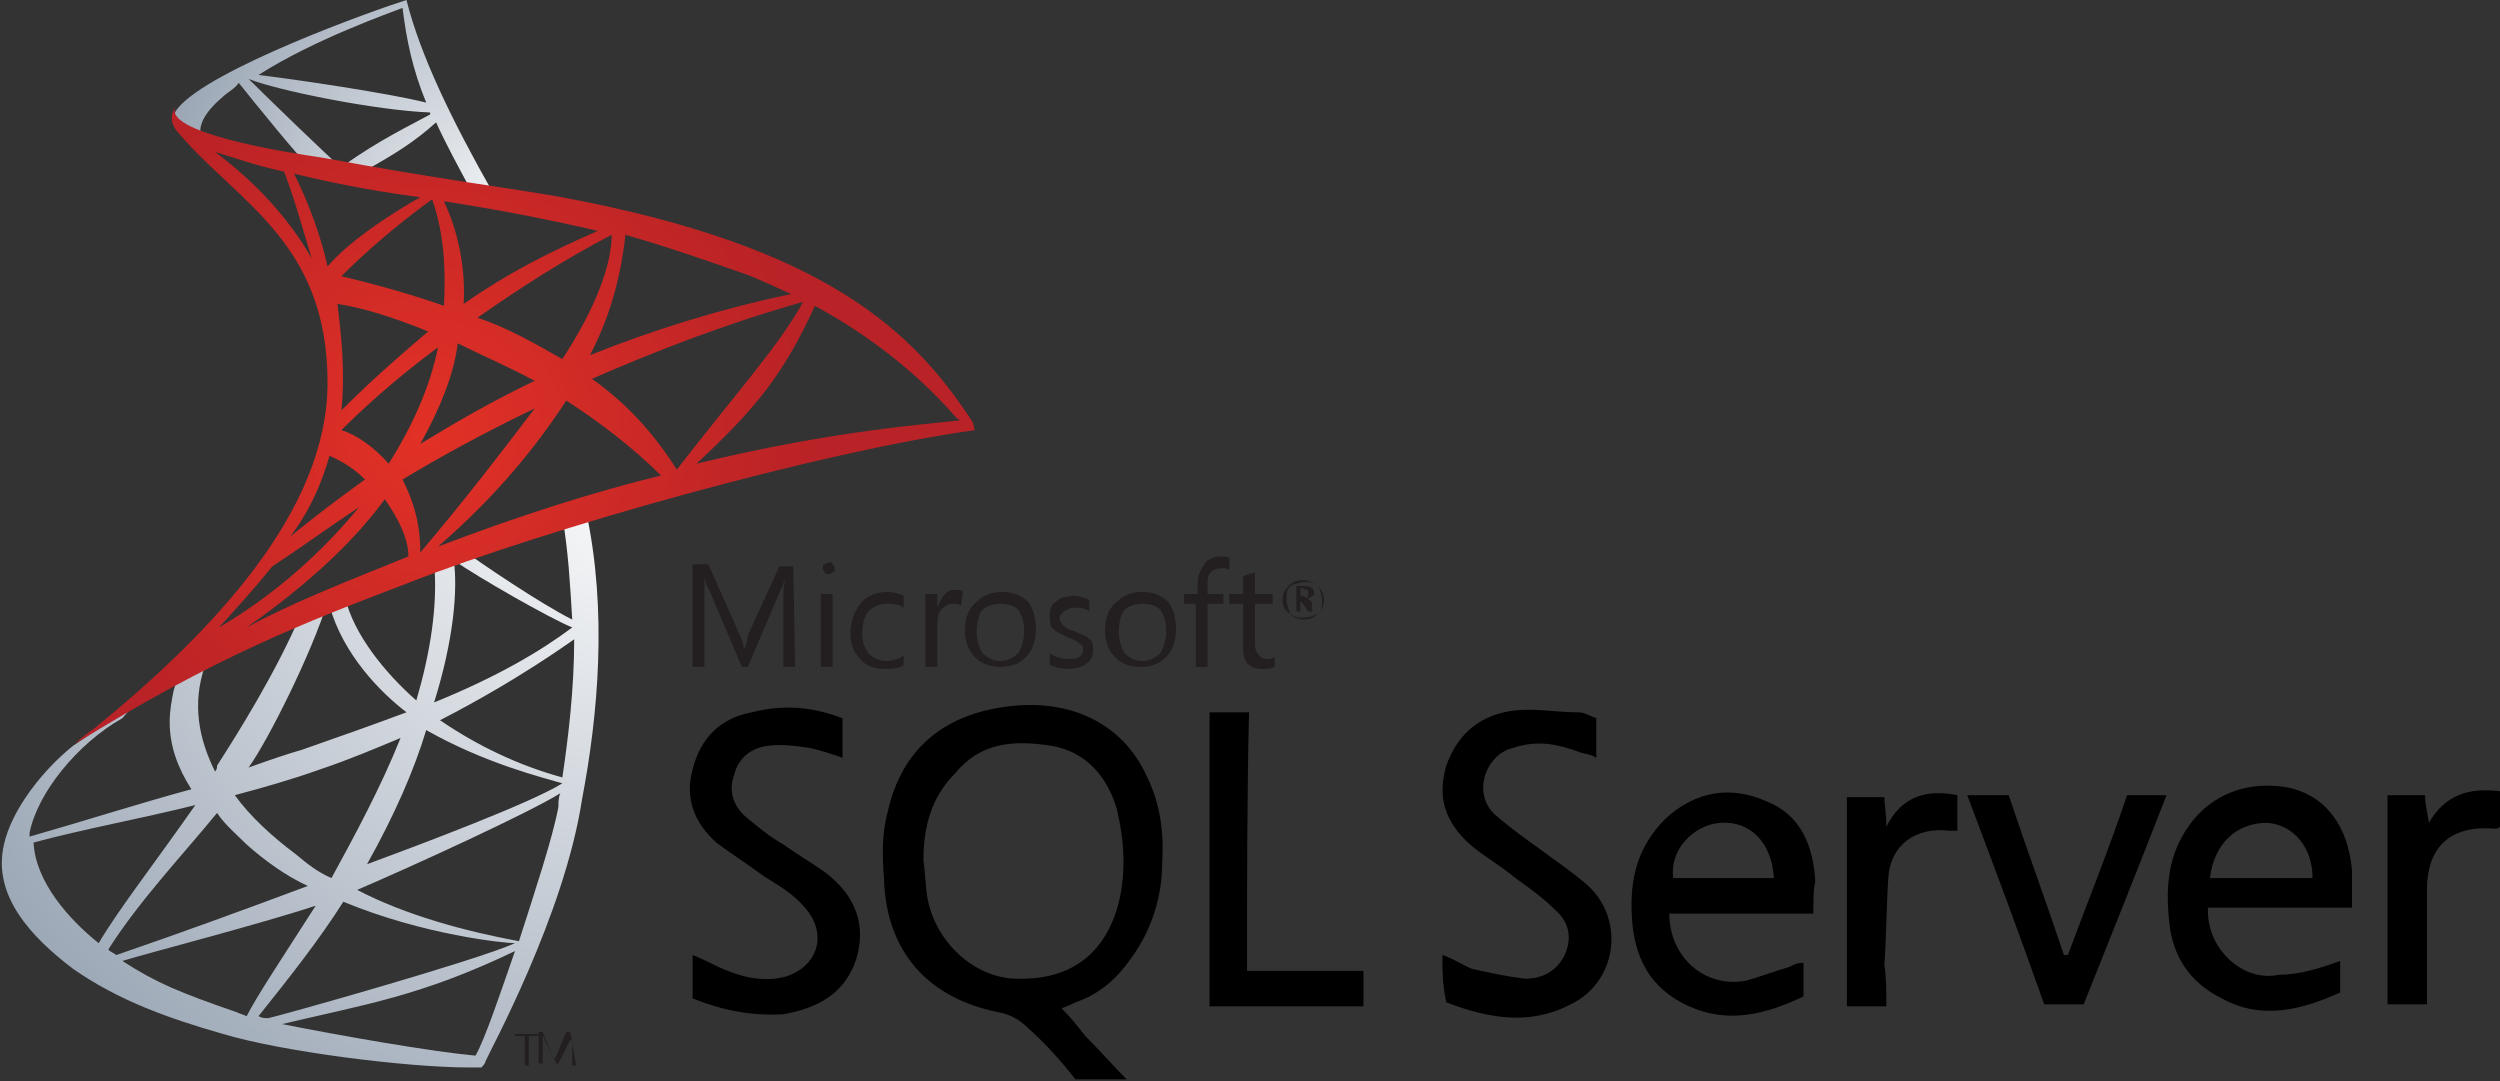 <?xml version="1.0" encoding="utf-8"?>
<!-- Generator: Adobe Illustrator 27.3.1, SVG Export Plug-In . SVG Version: 6.00 Build 0)  -->
<svg version="1.1" id="Layer_1" xmlns="http://www.w3.org/2000/svg" xmlns:xlink="http://www.w3.org/1999/xlink" x="0px" y="0px"
	 width="126.7px" height="54.8px" viewBox="0 0 126.7 54.8" style="enable-background:new 0 0 126.7 54.8;" xml:space="preserve">
<rect x="0" y="0" width="126.7" height="54.8" fill="#333333" stroke="none"/>
<style type="text/css">
	.st0{fill:url(#SVGID_1_);}
	.st1{fill:url(#SVGID_00000167360687420559811920000004059343936662581128_);}
	.st2{fill:url(#SVGID_00000018953443255704194720000010630332238379169681_);}
	.st3{fill:#231F20;}
</style>
<g id="Layer_1_00000140693066692677357490000014415170274719401146_">
	<g>
		
			<radialGradient id="SVGID_1_" cx="-51.84" cy="355.758" r="33.012" gradientTransform="matrix(1.441 0 0 -1.441 107.762 535.627)" gradientUnits="userSpaceOnUse">
			<stop  offset="0" style="stop-color:#FFFFFF"/>
			<stop  offset="0.866" style="stop-color:#99A5B4"/>
			<stop  offset="0.994" style="stop-color:#8A97A8"/>
		</radialGradient>
		<path class="st0" d="M29.7,25.9c-0.1-0.2-0.9,0.2-1.2,0.3c0.3,1.7,0.4,3.5,0.5,5.2c-1.6-0.8-4.7-2.9-5.5-3.5L23,28.2
			c0-0.1,0-0.2,0-0.2l-0.8,0.2c-0.2,0.2-0.2,0-0.2,0.3c0.2,2.2-0.2,4.6-0.9,7c-1.6-1.4-3.2-3.4-3.6-5.2c-0.2,0.1-0.3,0.2-0.6,0.2
			c-0.2,0.1-0.3,0-0.2,0.2c0.7,2.5,2.6,4.4,3.9,5.4c-1.6,0.6-3.3,1.2-5.3,1.9c-0.7,0.2-1.6,0.5-2.7,0.9c1-1.4,3.2-5.8,4-8.4L15.3,31
			c-1.3,3.1-3.4,6.4-4.3,7.8C11,38.9,11,39,10.9,39.1c-0.8-1.6-1.2-3.4-0.5-5.4l0,0c0.1-0.3-1.1,0.5-1.2,0.6
			c-0.3,0.2-0.3,0.4-0.4,0.7c-0.1,0.5-0.2,1-0.2,1.6c0,1.2,0.4,2.3,1.1,3.4c-2.6,0.7-5.4,1.6-8.2,2.4c0-0.1,0-0.2,0-0.2
			c0.4-2,2.4-4.5,4.7-5.8l0.6-0.7l-3.1,2.1c-1.5,1.2-3.1,3.2-3.5,5c-0.6,2.6,1.4,4.7,3.5,6.3c2.3,1.6,4.8,2.5,7.6,3.3
			c3,0.9,9.3,1.7,12.5,1.7c0.2,0,0.6,0,0.6,0s0.2-0.2,0.2-0.3c0.2-0.5,4-7.4,4.9-13.3C30.3,36.3,30.8,31,29.7,25.9 M23,28.4
			c1.3,0.9,4.8,2.9,6,3.4c-1.6,1.2-3.8,2.5-7,3.8C23,32.4,23.2,29.9,23,28.4 M16.2,39c1.5-0.5,2.9-1.1,4.1-1.6
			c-1,2.5-2.3,4.9-3.5,7.1l0,0c-0.7-0.3-1.2-0.7-1.8-1.2c-1.2-0.9-2.3-1.9-3.1-3C13.4,39.9,14.8,39.5,16.2,39 M1.7,42.7
			c2.6-0.7,5.4-1.2,8.2-1.9c-2.1,3-3.9,5.3-4.9,7C3.5,46.6,1.8,44.7,1.7,42.7 M5.5,48.1c1.6-2.5,3.7-4.7,5.5-6.9
			c0.4,0.6,1,1.1,1.5,1.6c0.9,0.8,2,1.6,3.1,2.1c-3.2,1.2-6.5,2.4-9.7,3.5C5.6,48.2,5.5,48.2,5.5,48.1 M12.5,51.5
			c-0.2-0.1-0.3-0.1-0.5-0.2c-2.9-1-4.1-1.5-5.8-2.6c1.3-0.4,7.1-1.9,9.8-2.8C14.4,48.4,13,50.5,12.5,51.5L12.5,51.5 M24.1,53.5
			c-2.2-0.2-6.8-1-9.8-1.6c4.2-1,7-1.4,11.8-3.7C25.3,50.5,24.6,52.6,24.1,53.5 M13.6,51.6C13.5,51.7,13.5,51.7,13.6,51.6
			c-0.2,0-0.3,0-0.5-0.1c1.6-2,3.1-3.9,4.3-5.8c4.1,1.7,8.2,2.1,8.7,2.1C24.1,48.7,14.1,51.5,13.6,51.6 M28.3,40.9
			c-0.3,1.6-1.2,4.3-2,6.8c-2.7-0.5-5.7-1.3-8.2-2.6c2.8-1.2,8.7-3.9,10.3-4.9C28.3,40.4,28.3,40.7,28.3,40.9 M28.5,39.7
			c-1.6,1-7.2,3.1-9.9,4.1c1.4-2.5,2.4-4.8,3-6.8C24.6,38.7,27.5,39.4,28.5,39.7L28.5,39.7 M28.5,39.4c-2.2-0.6-4.3-1.6-6.2-2.9
			c3.9-2,6.5-3.9,6.8-4.1C29.1,34.9,28.8,37.4,28.5,39.4"/>
		
			<radialGradient id="SVGID_00000132801589055157966350000002004387190170257029_" cx="-55.592" cy="363.249" r="16.166" gradientTransform="matrix(1.441 0 0 -1.441 107.762 535.627)" gradientUnits="userSpaceOnUse">
			<stop  offset="0" style="stop-color:#FFFFFF"/>
			<stop  offset="0.866" style="stop-color:#99A5B4"/>
			<stop  offset="0.994" style="stop-color:#8A97A8"/>
		</radialGradient>
		<path style="fill:url(#SVGID_00000132801589055157966350000002004387190170257029_);" d="M10.6,7.4c-1.1-0.8,0.1-2,0.7-2.5
			c0.2-0.2,0.6-0.4,0.8-0.7c0.8,1,2.9,3.6,3.7,4.4l1.5-0.1C16.7,8,13.5,4.9,12.6,4l0,0c1.5,0.6,6.5,1.6,9.2,1.7c0,0,0,0,0,0.1
			c-0.9,0.5-2.6,1.3-4.4,2.6l1.2,0.2C20,7.8,21,7.2,22.1,6.2c0.5,1.1,1.1,2.2,1.8,3.5L25,9.8c-2.1-3.7-3.7-7-4.4-9.8
			c-1.6,0.5-10,3.5-11.6,5.5C8.3,6.3,10.1,7,10.6,7.4 M20.4,0.4c0.2,1.6,0.5,3.1,1.2,4.8c-2-0.5-6.8-1.2-8.5-1.4
			C15.9,2,19.9,0.6,20.4,0.4"/>
		
			<radialGradient id="SVGID_00000051377284970501632580000015099217247668219542_" cx="-59.817" cy="356.407" r="13.691" gradientTransform="matrix(1.441 0 0 -1.441 107.762 535.627)" gradientUnits="userSpaceOnUse">
			<stop  offset="0" style="stop-color:#E23126"/>
			<stop  offset="1" style="stop-color:#B92226"/>
		</radialGradient>
		<path style="fill:url(#SVGID_00000051377284970501632580000015099217247668219542_);" d="M49.3,21.4c-3-4.6-7.4-8.9-20.8-11.4
			c-2.8-0.5-6.2-0.9-12.1-2c-2.1-0.3-8.2-1.3-7.5-2.6C8.5,6,8.8,6.5,9.1,6.8c3,3.5,7.5,5.5,7.5,12.6c0,6.5-5.8,12.6-11.8,17.5
			c-0.3,0.2-0.7,0.5-1,0.8c7.1-4.4,11.5-6.1,17-8.2c6.9-2.7,20.7-6.6,28.6-7.7L49.3,21.4z M37.8,13.9c0.8,0.3,1.6,0.7,2.3,1
			c-3.8,0.8-7.2,1.9-10.2,3.1c1.2-2.3,1.6-4.4,1.8-6.1C33.8,12.5,35.8,13.2,37.8,13.9z M28.5,18.2c-1.4-0.8-2.8-1.6-4.3-2.1
			c2-1.4,4.3-2.9,6.8-4.2C31,13.4,30.2,15.6,28.5,18.2z M17.1,15.4c1.3,0.2,2.9,0.7,4.6,1.4c-1.3,1.1-2.8,2.4-4.4,4
			C17.5,18.9,17.3,17,17.1,15.4z M22.2,17.6c-0.4,2-1.3,4-2.5,5.9c-0.8-0.9-1.7-1.5-2.4-1.7C18.2,20.9,19.9,19.3,22.2,17.6z
			 M23.2,17.4c1.2,0.6,2.6,1.2,3.9,1.9c-2.1,1-4,2.1-5.8,3.2C22.3,20.7,23,19,23.2,17.4z M30.3,11.7c-2.5,1.1-4.5,2.1-6.8,3.7
			c0.1-1.9-0.3-3.7-1-5.2C25.1,10.6,27.7,11.1,30.3,11.7z M21.9,10.1c0.6,1.7,0.7,3.5,0.6,5.4c-1.7-0.6-3.5-1.1-5.2-1.5
			C18.5,12.8,20.1,11.4,21.9,10.1L21.9,10.1z M10.9,7.7c1,0.3,2.1,0.7,3.5,1c0.6,1.6,1,3.1,1.4,4.4C14.6,11,12.9,9.2,10.9,7.7z
			 M14.9,8.8c2.4,0.6,4.9,1,6.4,1.2c-1.1,0.6-3.5,2.1-4.7,3.5C16.1,11.3,15.3,9.6,14.9,8.8z M16.7,23.1c0.7,0.3,1.3,0.7,1.8,1.2
			c-1.4,1-2.7,2-3.8,2.9C15.7,25.9,16.3,24.5,16.7,23.1z M13.8,28.7c1.1-0.7,2.6-1.8,4.4-3c-1.8,2.2-4.2,4.4-7.1,6.1
			C12.1,30.7,13,29.7,13.8,28.7z M12.5,31.8c3-2.1,5.4-4.3,7-6.5c0.7,1,1.2,2,1.2,2.9C17.5,29.5,14.9,30.5,12.5,31.8z M21.3,28
			c0-1.6-0.4-2.7-0.9-3.7c2-1.2,4.2-2.4,6.7-3.6C25.5,22.8,23.6,25.3,21.3,28L21.3,28z M22.2,27.7c3-2.6,5-5.1,6.5-7.4
			c1.7,1.1,3.4,2.4,4.8,3.8C30.2,24.9,26.4,26.1,22.2,27.7z M34.3,23.8L34.3,23.8c-1.2-1.9-2.6-3.4-4.3-4.6
			c3.2-1.4,6.8-2.8,10.7-3.9C39.5,17.5,37.4,19.8,34.3,23.8L34.3,23.8L34.3,23.8z M35.3,23.5c3-2.8,4.4-4.5,6-8
			c3.5,1.9,5.8,4.1,7.1,5.6c0.1,0.1,0.2,0.2,0.3,0.2C47,21.5,42.3,21.8,35.3,23.5z"/>
		<polyline class="st3" points="27.3,52.5 26.8,52.5 26.8,54 26.6,54 26.6,52.5 26.1,52.5 26.1,52.4 27.3,52.4 		"/>
		<path class="st3" d="M29.2,54H29v-1.2c0-0.1,0-0.2,0-0.3l0,0c0,0.1,0,0.2-0.1,0.2l-0.6,1.2h-0.1l-0.6-1.2c0,0,0-0.1-0.1-0.2l0,0
			c0,0.1,0,0.2,0,0.3v1.1h-0.2v-1.6h0.2l0.5,1.2c0,0.1,0.1,0.2,0.1,0.2l0,0c0-0.1,0.1-0.2,0.1-0.2l0.5-1.2h0.2"/>
		<g>
			<path class="st3" d="M67.1,30.4c0,0.3-0.1,0.5-0.3,0.7c-0.2,0.2-0.4,0.3-0.7,0.3c-0.3,0-0.6-0.1-0.7-0.3C65.1,31,65,30.7,65,30.4
				c0-0.3,0.1-0.5,0.3-0.7c0.2-0.2,0.4-0.3,0.7-0.3c0.3,0,0.5,0.1,0.7,0.2C67,29.9,67.1,30.1,67.1,30.4 M67,30.4
				c0-0.2-0.1-0.5-0.2-0.7c-0.2-0.2-0.4-0.2-0.7-0.2c-0.2,0-0.5,0.1-0.7,0.2c-0.2,0.2-0.2,0.4-0.2,0.7c0,0.2,0.1,0.5,0.2,0.7
				c0.2,0.2,0.4,0.2,0.7,0.2c0.2,0,0.5-0.1,0.7-0.2S67,30.6,67,30.4 M66.5,31h-0.2l-0.2-0.3c-0.1-0.2-0.2-0.2-0.2-0.2l0,0V31h-0.2
				v-1.3h0.4c0.2,0,0.2,0,0.4,0.1c0.1,0.1,0.1,0.2,0.1,0.2c0,0.1,0,0.2-0.1,0.2c-0.1,0.1-0.2,0.1-0.2,0.2l0,0c0.1,0,0.2,0.1,0.2,0.2
				V31z M66.3,30.1c0-0.1,0-0.2-0.1-0.2c-0.1,0-0.2-0.1-0.2-0.1h-0.1v0.4h0.2C66.2,30.4,66.3,30.3,66.3,30.1"/>
		</g>
		<g>
			<path class="st3" d="M40.3,33.8h-0.6v-3.5c0-0.2,0-0.6,0.1-1l0,0c-0.1,0.2-0.1,0.4-0.2,0.5l-1.7,4h-0.3l-1.7-4
				c-0.1-0.1-0.1-0.2-0.2-0.5l0,0c0,0.2,0,0.6,0,1v3.5h-0.6v-5.2h0.8l1.6,3.6c0.1,0.2,0.2,0.5,0.2,0.7l0,0c0.1-0.2,0.2-0.5,0.2-0.7
				l1.6-3.5h0.7L40.3,33.8L40.3,33.8z"/>
			<path class="st3" d="M42.3,28.8c0,0.1,0,0.2-0.1,0.2c-0.1,0.1-0.2,0.1-0.2,0.1c-0.1,0-0.2,0-0.2-0.1c-0.1-0.1-0.1-0.2-0.1-0.2
				c0-0.1,0-0.2,0.1-0.2c0.1-0.1,0.2-0.1,0.2-0.1c0.1,0,0.2,0,0.2,0.1C42.3,28.7,42.3,28.7,42.3,28.8 M42.2,30.1v3.7h-0.6v-3.7H42.2
				z"/>
			<path class="st3" d="M45.8,33.7c-0.2,0.2-0.7,0.2-1,0.2c-0.5,0-1-0.2-1.2-0.5c-0.3-0.3-0.5-0.7-0.5-1.3c0-0.6,0.2-1.1,0.5-1.5
				c0.3-0.4,0.8-0.6,1.4-0.6c0.3,0,0.6,0.1,0.8,0.2v0.6c-0.2-0.2-0.6-0.2-0.9-0.2c-0.4,0-0.7,0.2-0.9,0.4c-0.2,0.2-0.3,0.7-0.3,1.1
				c0,0.4,0.1,0.7,0.3,1c0.2,0.2,0.5,0.4,0.9,0.4c0.3,0,0.7-0.1,0.9-0.3V33.7z"/>
			<path class="st3" d="M48.7,30.7c-0.1-0.1-0.2-0.1-0.4-0.1c-0.2,0-0.4,0.1-0.6,0.3c-0.2,0.2-0.2,0.6-0.2,1v1.9h-0.6v-3.7h0.6v0.7
				l0,0c0.1-0.2,0.2-0.5,0.4-0.7c0.2-0.2,0.3-0.2,0.6-0.2c0.2,0,0.2,0,0.3,0.1L48.7,30.7L48.7,30.7z"/>
			<path class="st3" d="M52.5,31.9c0,0.6-0.2,1.1-0.5,1.4s-0.7,0.5-1.3,0.5c-0.6,0-1-0.2-1.3-0.5c-0.3-0.3-0.5-0.8-0.5-1.3
				c0-0.7,0.2-1.2,0.6-1.5c0.3-0.3,0.7-0.5,1.3-0.5c0.6,0,1,0.2,1.3,0.5C52.4,30.9,52.5,31.4,52.5,31.9 M51.9,32
				c0-0.5-0.1-0.8-0.3-1.1c-0.2-0.2-0.5-0.3-0.9-0.3c-0.3,0-0.7,0.1-0.9,0.3c-0.2,0.2-0.3,0.7-0.3,1.1c0,0.4,0.1,0.8,0.3,1.1
				c0.2,0.2,0.5,0.4,0.9,0.4s0.7-0.2,0.9-0.4C51.8,32.8,51.9,32.4,51.9,32"/>
			<path class="st3" d="M55.4,32.9c0,0.3-0.1,0.6-0.3,0.7c-0.2,0.2-0.6,0.3-1,0.3c-0.3,0-0.7-0.1-0.9-0.2v-0.6
				c0.3,0.2,0.6,0.3,1,0.3c0.5,0,0.7-0.2,0.7-0.5c0-0.2-0.1-0.2-0.2-0.3c-0.1-0.1-0.3-0.2-0.6-0.3c-0.3-0.2-0.5-0.2-0.7-0.4
				c-0.2-0.2-0.2-0.4-0.2-0.7c0-0.3,0.1-0.6,0.3-0.7c0.2-0.2,0.6-0.3,0.9-0.3c0.3,0,0.6,0.1,0.8,0.2v0.6c-0.2-0.2-0.5-0.2-0.8-0.2
				c-0.2,0-0.3,0.1-0.5,0.2c-0.1,0.1-0.2,0.2-0.2,0.3c0,0.2,0.1,0.3,0.2,0.4c0.1,0.1,0.2,0.2,0.6,0.3c0.3,0.2,0.6,0.2,0.7,0.4
				C55.3,32.4,55.4,32.6,55.4,32.9"/>
			<path class="st3" d="M59.6,31.9c0,0.6-0.2,1.1-0.5,1.4c-0.3,0.3-0.7,0.5-1.3,0.5s-1-0.2-1.3-0.5C56.2,33,56,32.5,56,32
				c0-0.7,0.2-1.2,0.6-1.5c0.3-0.3,0.7-0.5,1.3-0.5c0.6,0,1,0.2,1.3,0.5C59.5,30.9,59.6,31.4,59.6,31.9 M59.1,32
				c0-0.5-0.1-0.8-0.3-1.1c-0.2-0.2-0.5-0.3-0.9-0.3c-0.3,0-0.7,0.1-0.9,0.3c-0.2,0.2-0.3,0.7-0.3,1.1c0,0.4,0.1,0.8,0.3,1.1
				c0.2,0.2,0.5,0.4,0.9,0.4c0.4,0,0.7-0.2,0.9-0.4C59,32.8,59.1,32.4,59.1,32"/>
			<path class="st3" d="M62.3,28.9c-0.1-0.1-0.2-0.1-0.4-0.1c-0.4,0-0.7,0.2-0.7,0.7v0.6H62v0.5h-0.8v3.2h-0.6v-3.2H60v-0.5h0.7
				v-0.6c0-0.4,0.2-0.7,0.4-1c0.2-0.2,0.5-0.3,0.8-0.3c0.2,0,0.3,0,0.4,0.1V28.9z"/>
			<path class="st3" d="M64.6,33.8c-0.2,0.1-0.3,0.1-0.6,0.1c-0.7,0-1-0.3-1-1.1v-2.2h-0.7v-0.5H63v-0.9c0.2-0.1,0.4-0.1,0.6-0.2
				v1.1h0.9v0.5h-0.9v2.1c0,0.2,0.1,0.4,0.2,0.5c0.1,0.1,0.2,0.2,0.4,0.2c0.2,0,0.2,0,0.4-0.1V33.8z"/>
		</g>
		<g>
			<path d="M54.5,54.7c-0.7-0.9-1.5-1.8-2.4-2.6c-0.4-0.4-0.9-0.7-1.5-0.8c-3.5-0.7-5.7-3-5.8-6.8c-0.1-1.2-0.1-2.3,0.2-3.4
				c0.7-3.1,2.8-4.9,6.1-5.3c3.2-0.4,5.8,0.9,7,3.5c0.7,1.4,0.9,2.9,0.8,4.4c0,1.7-0.5,3.4-1.6,4.9c-0.7,1-1.6,1.8-2.8,2.2
				c-0.2,0.1-0.4,0.2-0.7,0.3c0.5,0.5,0.8,0.9,1.2,1.4c0.7,0.7,1.4,1.5,2.1,2.2C56.3,54.7,55.4,54.7,54.5,54.7z M46.8,43.6
				c0.1,0.7,0.1,1.3,0.2,1.9c0.4,2.2,2.3,4,4.4,4.1c2.6,0.1,4.4-1,5.2-3.5c0.5-1.7,0.4-3.4,0-5.1c-0.5-1.7-1.6-2.9-3.3-3.2
				c-1.9-0.3-3.6-0.2-4.9,1.4C47.2,40.4,46.8,41.9,46.8,43.6z"/>
			<path d="M118.6,48.7c0,0.6,0,1.1,0,1.6c-2,0.9-4,1.4-6,0.3c-1.4-0.7-2.3-1.8-2.6-3.4c-0.3-2.1-0.2-4,1.2-5.7
				c1.2-1.4,2.9-1.9,4.7-1.6c2,0.4,3.1,2,3.3,4.2c0,0.6,0,1.2,0,1.9c-2.5,0-4.9,0-7.3,0c-0.1,2.1,1.8,3.8,3.6,3.4
				C116.5,49.4,117.5,49.1,118.6,48.7z M112,44.5c1.7,0,3.5,0,5.2,0c0-1.6-1-2.7-2.3-2.8C113.3,41.7,112.2,42.8,112,44.5z"/>
			<path d="M91.9,46.3c-2.6,0-4.9,0-7.3,0c0,2.2,1.8,3.8,3.9,3.4c0.7-0.2,1.5-0.5,2.2-0.7c0.2-0.1,0.3-0.2,0.7-0.2
				c0,0.6,0,1.2,0,1.7c-1.9,0.9-3.8,1.4-5.8,0.5c-2-0.9-2.8-2.5-2.9-4.6c-0.1-1.9,0.3-3.5,1.7-4.9c1.5-1.4,3.3-1.7,5.1-0.9
				c1.8,0.7,2.4,2.3,2.5,4.1C91.9,45,91.9,45.6,91.9,46.3z M89.9,44.5c-0.1-1.8-1.2-2.9-2.7-2.8c-1.4,0.1-2.6,1.4-2.4,2.8
				C86.5,44.5,88.2,44.5,89.9,44.5z"/>
			<path d="M73.1,48.4c0.6,0.2,1,0.5,1.5,0.7c0.9,0.2,1.8,0.4,2.7,0.5c0.9,0,1.6-0.4,2-1.2c0.4-0.9,0.2-1.7-0.5-2.3
				c-0.6-0.6-1.3-1.1-2-1.6c-0.7-0.6-1.6-1.1-2.3-1.7c-1.2-1.1-1.7-2.3-1.2-4c0.6-1.7,1.8-2.6,3.5-2.8c1.1-0.1,2.1,0.1,3.2,0.1
				c0.3,0,0.6,0.2,0.9,0.3c0,0.7,0,1.2,0,2c-0.3-0.2-0.7-0.2-0.9-0.3c-1.1-0.4-2.1-0.6-3.3-0.2c-1.4,0.3-2.2,2.4-0.8,3.5
				c0.7,0.6,1.4,1.1,2.1,1.6c0.8,0.6,1.7,1.2,2.5,1.9c1.9,1.8,1.4,4.9-0.9,6c-2.1,1.1-4.2,0.7-6.3-0.1
				C73.1,49.9,73.1,49.2,73.1,48.4z"/>
			<path d="M35.1,50.6c0-0.7,0-1.4,0-2.2c0.5,0.2,0.9,0.4,1.3,0.6c1.1,0.5,2.2,0.8,3.4,0.5c1.6-0.5,2.2-2.1,1-3.5
				c-0.6-0.7-1.3-1.1-2.1-1.6c-0.8-0.6-1.6-1.1-2.4-1.7c-1.1-1-1.6-2.2-1.2-3.7c0.4-1.6,1.4-2.6,3-2.9c1.6-0.4,3-0.3,4.6,0.3
				c0,0.7,0,1.3,0,2c-0.6-0.2-1.2-0.4-1.7-0.5c-0.7-0.1-1.4-0.2-2.1-0.1c-0.8,0.1-1.5,0.6-1.7,1.5c-0.3,0.8,0,1.6,0.6,2.1
				c0.6,0.5,1.2,1,1.9,1.4c0.7,0.5,1.4,0.9,2.1,1.4c1.6,1.2,2.1,2.7,1.6,4.4c-0.6,1.8-2,2.5-3.7,2.8C38.1,51.5,36.6,51.2,35.1,50.6z
				"/>
			<path d="M63.2,49.2c2.1,0,4,0,5.9,0c0,0.7,0,1.2,0,1.8c-2.6,0-5.2,0-7.8,0c0-4.9,0-9.9,0-14.9c0.7,0,1.2,0,2,0
				C63.2,40.4,63.2,44.7,63.2,49.2z"/>
			<path d="M99.7,40.3c0.8,0,1.4,0,2.1,0c0.9,2.7,1.9,5.4,2.8,8.1c0.1,0,0.2,0,0.2,0c1-2.7,2.1-5.4,3-8.1c0.7,0,1.2,0,2,0
				c-1.4,3.6-2.8,7.1-4.2,10.6c-0.7,0-1.2,0-2,0C102.4,47.5,101.1,44,99.7,40.3z"/>
			<path d="M95.6,51c-0.7,0-1.3,0-2,0c0-3.5,0-7,0-10.6c0.6,0,1.2,0,1.9,0c0,0.4,0.1,0.8,0.1,1.5c0.8-1.6,2.1-1.9,3.6-1.6
				c0,0.7,0,1.2,0,1.8c-0.2,0-0.2,0-0.4,0c-1.7-0.2-3,0.7-3.1,2.4c-0.1,1.5-0.1,3-0.2,4.4C95.6,49.5,95.6,50.2,95.6,51z"/>
			<path d="M126.7,40.1c0,0.7,0,1.2,0,1.8c-0.1,0.1-0.2,0.1-0.2,0.1c-2.2-0.2-3.5,0.8-3.5,3.1c0,1.6,0,3.3,0,4.9c0,0.2,0,0.6,0,0.9
				c-0.7,0-1.3,0-2,0c0-3.5,0-7,0-10.6c0.7,0,1.2,0,1.9,0c0,0.4,0.1,0.8,0.2,1.4C123.9,40.3,125.1,39.9,126.7,40.1z"/>
		</g>
	</g>
</g>
</svg>
